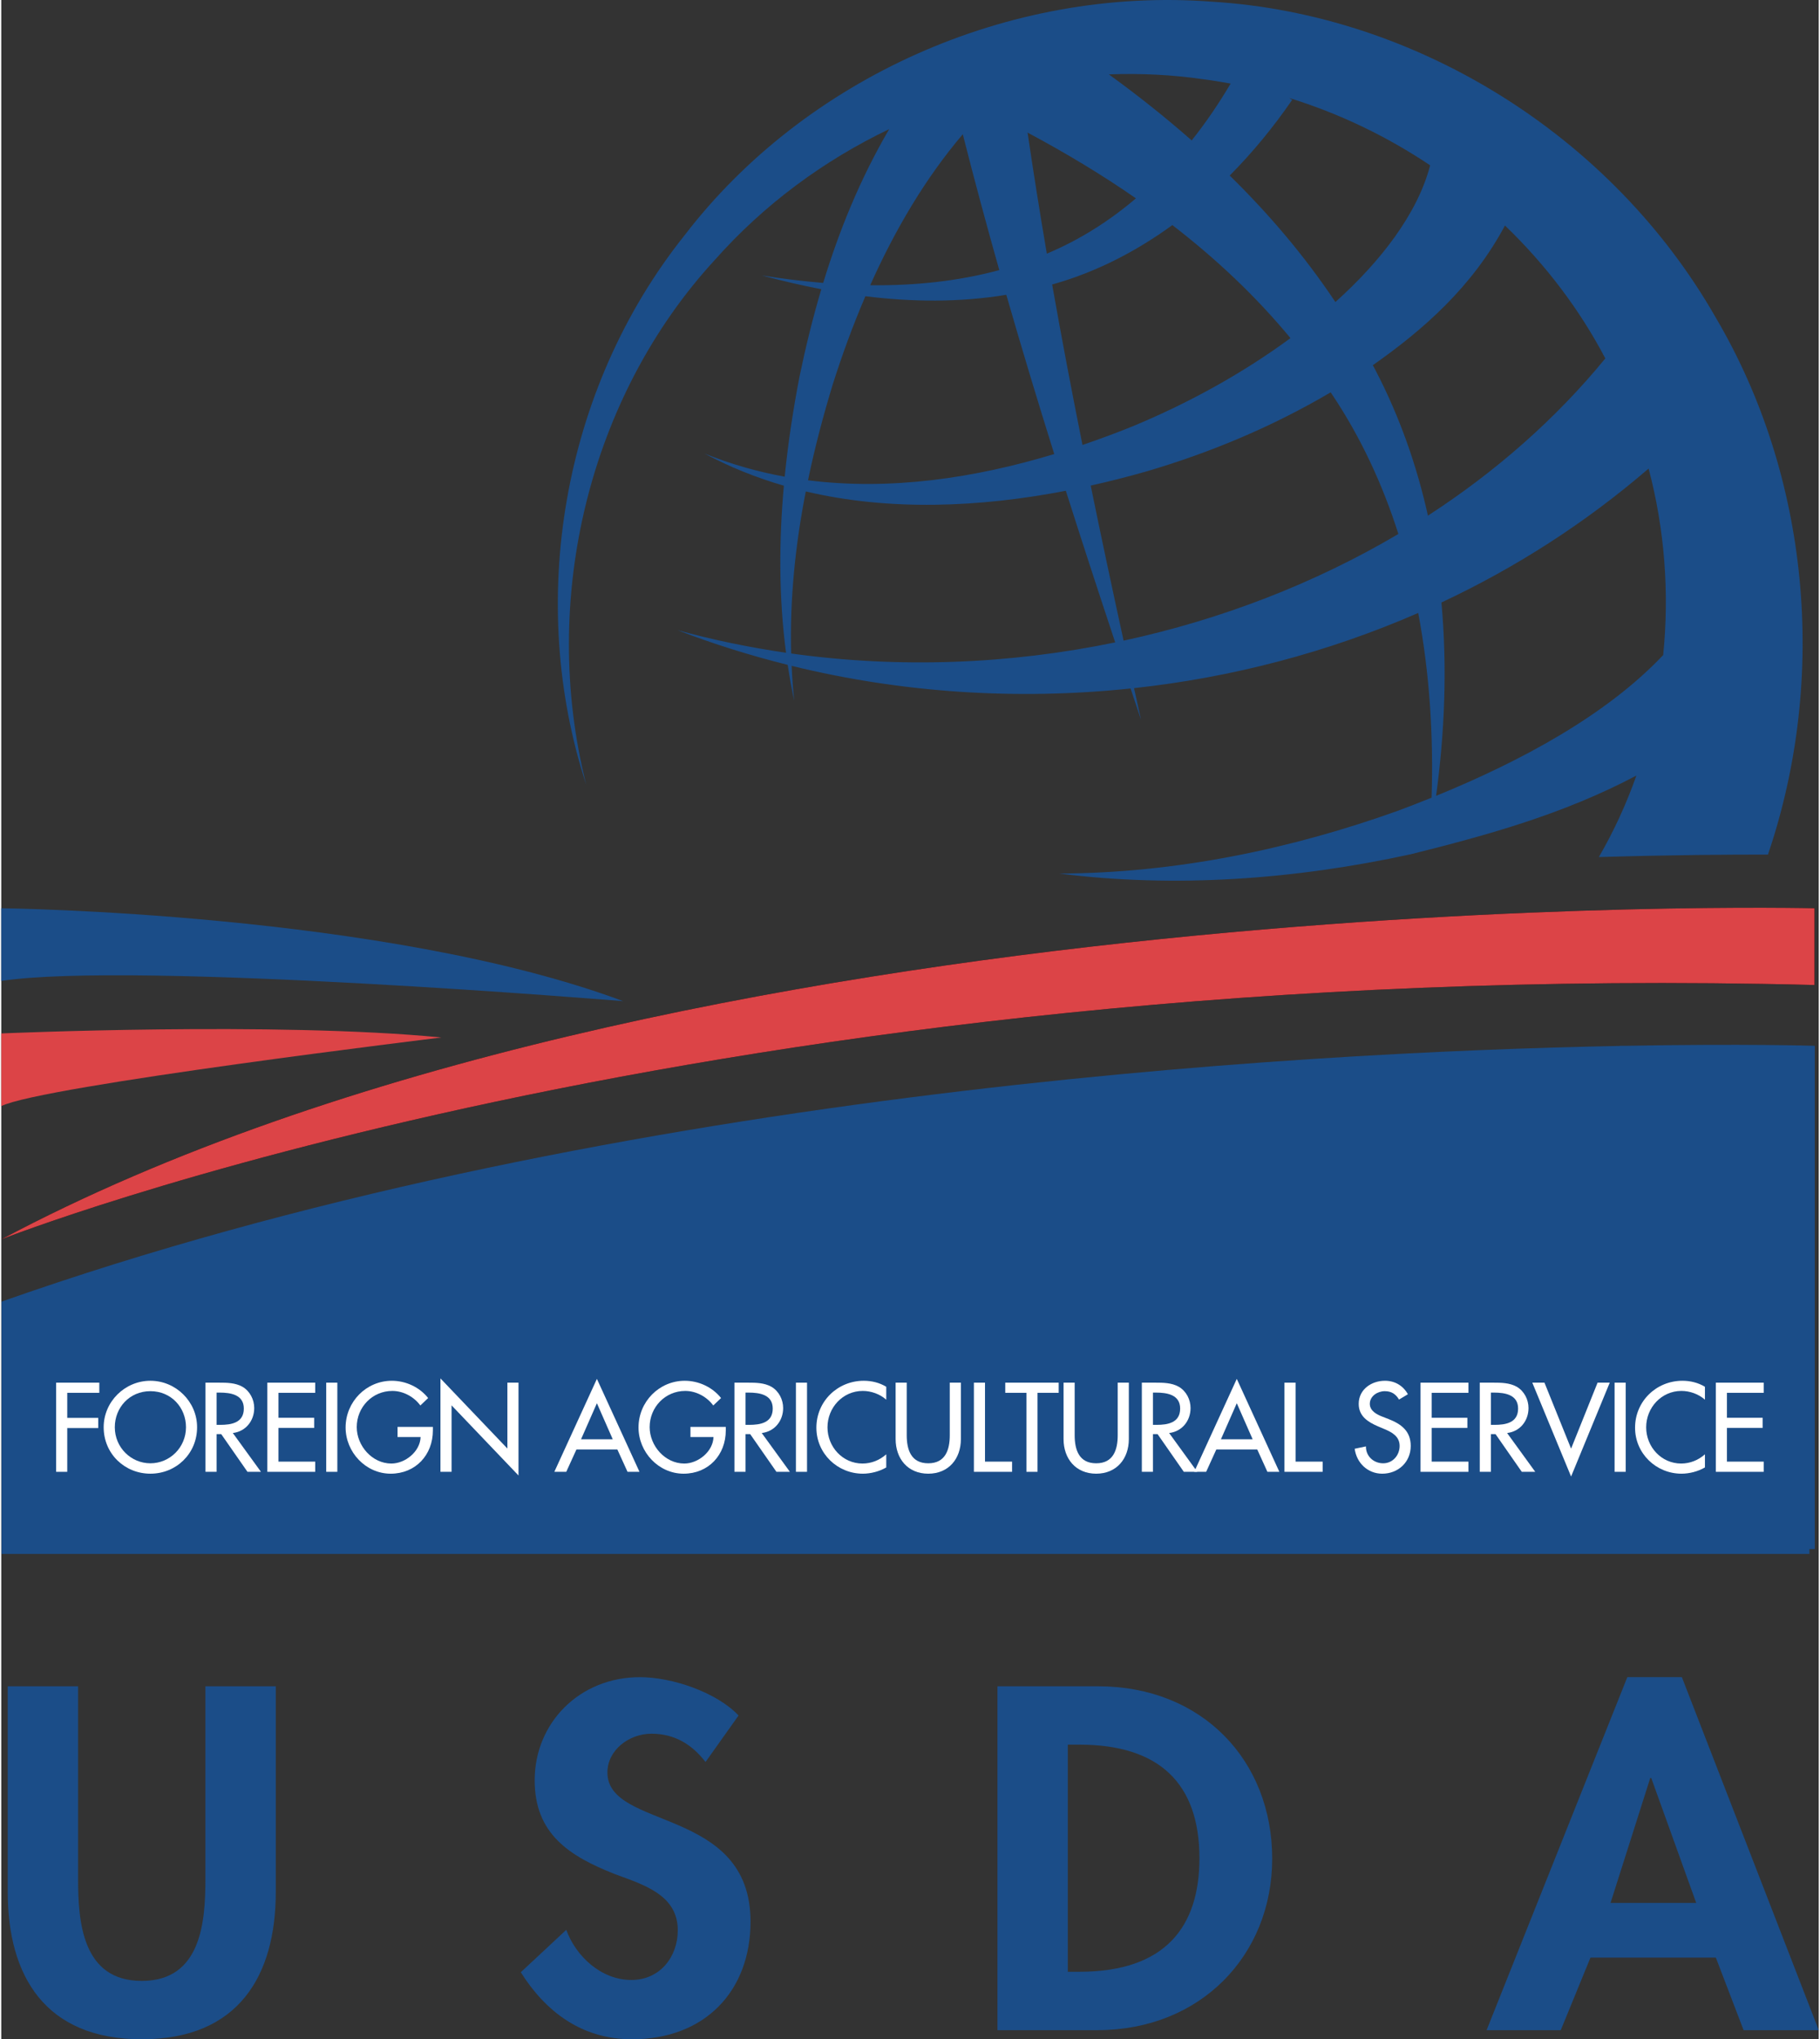 <?xml version="1.0" encoding="utf-8"?>
<!-- Generator: Adobe Illustrator 13.0.0, SVG Export Plug-In . SVG Version: 6.00 Build 14948)  -->
<!DOCTYPE svg PUBLIC "-//W3C//DTD SVG 1.1//EN" "http://www.w3.org/Graphics/SVG/1.1/DTD/svg11.dtd">
<svg version="1.1" id="Layer_1" xmlns="http://www.w3.org/2000/svg" xmlns:xlink="http://www.w3.org/1999/xlink" x="0px" y="0px"
	 width="643px" height="720px" viewBox="0 0 642.109 720" enable-background="new 0 0 642.109 720" xml:space="preserve">
<rect x="0" y="0" width="642.109" height="720" fill="#333333" stroke="none"/>
<path d="M640.609,320.675c0,0-402.339-9.977-640.609,116.914c0,0,252.532-99.805,640.609-89.816V320.675"/>
<path fill="#DC4447" d="M640.609,320.675c0,0-402.339-9.977-640.609,116.914c0,0,252.532-99.805,640.609-89.816V320.675"/>
<path fill="#1B4D88" d="M0,320.675c0,0,135.536,1.43,219.715,32.801c0,0-172.637-14.262-219.715-7.141V320.675"/>
<path fill="#DC4447" d="M0,364.874c0,0,97.016-4.273,155.508,1.426c0,0-141.247,17.109-155.508,24.23V364.874"/>
<g>
	<path fill="#1B4D88" d="M573.934,369.237h-2.059v0.047c-116.995,2.23-362.347,16.344-571.781,90.281v89.078h638.719v-1.715h1.906
		V369.237C640.719,369.237,615.84,368.472,573.934,369.237"/>
	<path fill="#1B4D88" d="M506.919,280.99c3.039-22.359,3.98-45.406,1.887-68.27c26.058-12.207,50.733-27.949,73.198-47.285
		c5.703,21.523,7.359,43.953,5.152,65.844C567.246,252.35,537.234,268.615,506.919,280.99 M396.516,226.193
		c-3.98-18.211-7.879-36.469-11.621-54.746c6.727-1.496,13.375-3.191,19.91-5.066c22.438-6.613,44.282-15.723,64.864-27.859
		c0.172,0.258,0.352,0.508,0.527,0.773c10.156,15.176,17.844,31.777,23.406,49.234C464.048,206.002,431.028,218.732,396.516,226.193
		z M279.067,230.725c-0.516-19.266,1.492-38.426,5.168-57.211c29.602,6.969,61.348,5.648,91.875-0.238
		c5.688,17.883,11.516,35.711,17.441,53.531C356.239,234.521,317.274,236.064,279.067,230.725z M293.692,135.955
		c3.348-10.602,7.207-21.133,11.605-31.367c16.418,2.051,33.156,2.238,49.781-0.508c5.426,18.859,11.094,37.582,16.938,56.23
		c-28.046,8.477-57.855,12.953-86.996,9.258C287.384,158.193,290.337,146.967,293.692,135.955z M424.942,28.018
		c3.148,0.402,6.273,0.922,9.387,1.496c-4.125,6.988-8.703,13.727-13.754,20.066c-9.379-8.242-19.18-16.02-29.262-23.312
		C402.563,25.838,413.825,26.393,424.942,28.018z M531.254,79.62c14.277,13.727,26.355,29.574,35.453,46.929
		c-17.602,21.48-38.863,40.082-62.667,55.504c-3.934-17.656-9.98-34.965-18.605-51.492c-0.277-0.551-0.59-1.078-0.875-1.617
		C502.399,116.451,519.7,101.264,531.254,79.62z M434.008,61.983c8.188-8.254,15.586-17.285,22.059-26.723l-1.086-0.68
		c17.746,5.473,34.559,13.555,49.84,23.789c-4.422,17.062-17.605,34.066-33.48,48.266C460.548,90.463,447.919,75.604,434.008,61.983
		z M372.036,100.233c15.062-4.301,29.047-11.551,41.707-20.762c15.324,11.801,29.434,25.031,41.731,39.91
		c-17.09,12.559-36.168,23.047-56.192,31.316c-5.652,2.27-11.43,4.414-17.293,6.406c-3.781-18.883-7.379-37.789-10.715-56.664
		C371.528,100.366,371.786,100.315,372.036,100.233z M362.598,46.815c13.176,7.035,26.031,14.719,38.281,23.219
		c-9.379,7.973-19.855,14.648-31.484,19.52C366.958,75.292,364.68,61.034,362.598,46.815z M352.598,95.366
		c-14.632,3.957-30.031,5.523-45.601,5.336c8.711-19.488,19.48-37.766,32.707-53.305C343.794,63.51,348.106,79.491,352.598,95.366z
		 M605.727,112.131C568.91,47.674,499.595,4.943,427.688,0.596c-71.812-5.473-143.765,27.129-186.199,82.379
		c-43.68,54.625-55.801,129.968-34.859,193.953c-16.484-65.402,1.176-137.02,45.434-185.113
		c17.348-19.578,38.508-35.156,61.645-46.227c-10.148,17.32-17.629,35.625-23.324,54.301c-7.27-0.598-14.527-1.496-21.699-2.645
		c6.891,1.848,13.922,3.492,21.035,4.863c-3.031,10.214-5.562,20.539-7.707,30.875c-2.25,11.672-4.047,23.48-5.23,35.324
		c-9.562-1.742-19.02-4.414-28.297-8.168c8.988,4.816,18.368,8.551,28.008,11.344c-1.781,19.742-1.789,39.543,0.766,58.988
		c-12.895-1.883-25.704-4.496-38.321-7.98c12.641,4.891,25.657,8.941,38.918,12.254c0.633,4.223,1.379,8.418,2.277,12.598
		c-0.434-4.086-0.715-8.168-0.902-12.254c38.625,9.48,79.386,12.234,119.75,7.992c1.23,3.672,2.461,7.348,3.691,11.023
		c-0.824-3.707-1.648-7.43-2.469-11.145c34.316-3.727,68.297-12.543,100.403-26.543c4.023,21.246,5.422,43.277,4.719,65.215
		c-3.961,1.598-7.934,3.148-11.879,4.622c-37.973,13.586-78.395,21.996-119.625,22.176c40.922,5.16,83.086,2.109,124.098-6.805
		c27.062-6.734,54.128-14.203,79.772-27.806c-3.547,10.012-7.965,19.673-13.273,28.782c25.941-0.766,46.477-0.902,59.746-0.871
		C645.516,238.9,638.691,167.998,605.727,112.131z"/>
</g>
<polyline fill="#FFFFFF" points="23.316,491.761 23.316,500.608 34.262,500.608 34.262,504.198 23.316,504.198 23.316,519.651 
	19.391,519.651 19.391,488.171 34.641,488.171 34.641,491.761 23.316,491.761 "/>
<path fill="#FFFFFF" d="M52.688,487.503c-9.027,0-16.508,7.391-16.508,16.402c0,9.352,7.402,16.406,16.508,16.406
	s16.5-7.055,16.5-16.406C69.188,494.894,61.707,487.503,52.688,487.503 M52.688,516.64c-6.812,0-12.574-5.547-12.574-12.734
	c0-6.922,5.176-12.727,12.574-12.727c7.391,0,12.574,5.805,12.574,12.727C65.262,511.093,59.5,516.64,52.688,516.64z"/>
<path fill="#FFFFFF" d="M81.809,505.952c4.547-0.535,7.559-4.297,7.559-8.809c0-3.008-1.508-5.965-4.141-7.516
	c-2.5-1.418-5.516-1.457-8.313-1.457h-4.762v31.48h3.926v-13.316h1.629l9.278,13.316h4.762L81.809,505.952 M76.078,491.679h1.047
	c3.887,0,8.571,0.707,8.571,5.637c0,5.008-4.348,5.758-8.364,5.758h-1.254V491.679z"/>
<polyline fill="#FFFFFF" points="94.004,488.171 110.922,488.171 110.922,491.761 97.93,491.761 97.93,500.569 110.551,500.569 
	110.551,504.155 97.93,504.155 97.93,516.054 110.922,516.054 110.922,519.651 94.004,519.651 94.004,488.171 "/>
<rect x="114.809" y="488.171" fill="#FFFFFF" width="3.926" height="31.48"/>
<path fill="#FFFFFF" d="M152.493,503.788v1.246c0,8.645-6.098,15.277-14.918,15.277c-8.812,0-15.918-7.598-15.918-16.312
	c0-9.066,7.273-16.496,16.34-16.496c4.883,0,9.738,2.219,12.82,6.098l-2.754,2.625c-2.258-3.086-6.055-5.133-9.898-5.133
	c-7.062,0-12.574,5.719-12.574,12.773c0,6.594,5.434,12.859,12.234,12.859c4.895,0,10.156-4.215,10.328-9.348h-8.148v-3.59H152.493"
	/>
<polyline fill="#FFFFFF" points="155.165,486.671 178.813,511.429 178.813,488.171 182.739,488.171 182.739,520.944 
	159.094,496.187 159.094,519.651 155.165,519.651 155.165,486.671 "/>
<path fill="#FFFFFF" d="M217.661,511.757l3.598,7.895h4.223l-15.043-32.812l-15.039,32.812h4.215l3.598-7.895H217.661
	 M216.036,508.163h-11.199l5.602-12.73L216.036,508.163z"/>
<path fill="#FFFFFF" d="M255.973,503.788v1.246c0,8.645-6.098,15.277-14.91,15.277c-8.82,0-15.922-7.598-15.922-16.312
	c0-9.066,7.27-16.496,16.34-16.496c4.883,0,9.734,2.219,12.824,6.098l-2.758,2.625c-2.258-3.086-6.055-5.133-9.898-5.133
	c-7.059,0-12.574,5.719-12.574,12.773c0,6.594,5.426,12.859,12.234,12.859c4.895,0,10.156-4.215,10.32-9.348h-8.141v-3.59H255.973"
	/>
<path fill="#FFFFFF" d="M268.677,505.952c4.551-0.535,7.559-4.297,7.559-8.809c0-3.008-1.5-5.965-4.133-7.516
	c-2.508-1.418-5.516-1.457-8.312-1.457h-4.766v31.48h3.93v-13.316h1.629l9.277,13.316h4.758L268.677,505.952 M262.954,491.679h1.047
	c3.883,0,8.559,0.707,8.559,5.637c0,5.008-4.344,5.758-8.352,5.758h-1.254V491.679z"/>
<rect x="280.751" y="488.171" fill="#FFFFFF" width="3.922" height="31.48"/>
<path fill="#FFFFFF" d="M312.665,494.187c-2.254-2.004-5.344-3.094-8.309-3.094c-7.062,0-12.453,5.891-12.453,12.852
	c0,6.898,5.352,12.781,12.375,12.781c3.086,0,6.051-1.168,8.387-3.258v4.637c-2.418,1.422-5.512,2.207-8.266,2.207
	c-8.988,0-16.422-7.133-16.422-16.234c0-9.309,7.48-16.574,16.75-16.574c2.758,0,5.559,0.668,7.938,2.125V494.187"/>
<path fill="#FFFFFF" d="M319.899,488.171v18.574c0,5.137,1.547,9.895,7.602,9.895c6.059,0,7.605-4.758,7.605-9.895v-18.574h3.926
	v19.914c0,6.934-4.305,12.227-11.531,12.227s-11.527-5.293-11.527-12.227v-19.914H319.899"/>
<polyline fill="#FFFFFF" points="347.552,516.054 357.118,516.054 357.118,519.651 343.626,519.651 343.626,488.171 
	347.552,488.171 347.552,516.054 "/>
<polyline fill="#FFFFFF" points="366.11,519.651 362.184,519.651 362.184,491.761 354.708,491.761 354.708,488.171 373.59,488.171 
	373.59,491.761 366.11,491.761 366.11,519.651 "/>
<path fill="#FFFFFF" d="M379.231,488.171v18.574c0,5.137,1.543,9.895,7.602,9.895c6.062,0,7.602-4.758,7.602-9.895v-18.574h3.934
	v19.914c0,6.934-4.312,12.227-11.535,12.227c-7.227,0-11.531-5.293-11.531-12.227v-19.914H379.231"/>
<path fill="#FFFFFF" d="M412.61,505.952c4.555-0.535,7.562-4.297,7.562-8.809c0-3.008-1.504-5.965-4.137-7.516
	c-2.508-1.418-5.516-1.457-8.316-1.457h-4.758v31.48h3.926v-13.316h1.629l9.277,13.316h4.754L412.61,505.952 M406.887,491.679h1.047
	c3.887,0,8.562,0.707,8.562,5.637c0,5.008-4.348,5.758-8.359,5.758h-1.25V491.679z"/>
<path fill="#FFFFFF" d="M443.735,511.757l3.59,7.895h4.223l-15.04-32.812l-15.043,32.812h4.223l3.59-7.895H443.735 M442.11,508.163
	h-11.204l5.602-12.73L442.11,508.163z"/>
<polyline fill="#FFFFFF" points="457.274,516.054 466.841,516.054 466.841,519.651 453.349,519.651 453.349,488.171 
	457.274,488.171 457.274,516.054 "/>
<path fill="#FFFFFF" d="M493.825,494.136c-1.168-1.953-2.672-2.957-5.055-2.957c-2.504,0-5.262,1.707-5.262,4.469
	c0,2.461,2.422,3.754,4.383,4.504l2.258,0.879c4.465,1.754,7.812,4.215,7.812,9.48c0,5.715-4.43,9.801-10.07,9.801
	c-5.094,0-9.059-3.758-9.734-8.805l3.973-0.836c-0.043,3.469,2.715,5.969,6.102,5.969c3.379,0,5.805-2.836,5.805-6.129
	c0-3.383-2.719-4.848-5.434-5.977l-2.168-0.918c-3.598-1.543-6.852-3.59-6.852-7.969c0-5.098,4.512-8.145,9.27-8.145
	c3.512,0,6.395,1.711,8.109,4.758L493.825,494.136"/>
<polyline fill="#FFFFFF" points="501.423,488.171 518.353,488.171 518.353,491.761 505.356,491.761 505.356,500.569 
	517.974,500.569 517.974,504.155 505.356,504.155 505.356,516.054 518.353,516.054 518.353,519.651 501.423,519.651 
	501.423,488.171 "/>
<path fill="#FFFFFF" d="M532.012,505.952c4.555-0.535,7.559-4.297,7.559-8.809c0-3.008-1.504-5.965-4.133-7.516
	c-2.516-1.418-5.52-1.457-8.316-1.457h-4.765v31.48h3.934v-13.316h1.624l9.277,13.316h4.758L532.012,505.952 M526.29,491.679h1.038
	c3.887,0,8.566,0.707,8.566,5.637c0,5.008-4.344,5.758-8.355,5.758h-1.249V491.679z"/>
<polyline fill="#FFFFFF" points="554.613,511.468 563.973,488.171 568.273,488.171 554.613,521.319 540.91,488.171 545.207,488.171 
	554.613,511.468 "/>
<rect x="569.98" y="488.171" fill="#FFFFFF" width="3.93" height="31.48"/>
<path fill="#FFFFFF" d="M601.902,494.187c-2.258-2.004-5.344-3.094-8.312-3.094c-7.059,0-12.449,5.891-12.449,12.852
	c0,6.898,5.352,12.781,12.359,12.781c3.098,0,6.062-1.168,8.402-3.258v4.637c-2.418,1.422-5.516,2.207-8.273,2.207
	c-8.98,0-16.414-7.133-16.414-16.234c0-9.309,7.477-16.574,16.75-16.574c2.754,0,5.559,0.668,7.938,2.125V494.187"/>
<polyline fill="#FFFFFF" points="605.746,488.171 622.664,488.171 622.664,491.761 609.672,491.761 609.672,500.569 
	622.293,500.569 622.293,504.155 609.672,504.155 609.672,516.054 622.664,516.054 622.664,519.651 605.746,519.651 
	605.746,488.171 "/>
<path fill="#1B4D88" d="M2.289,595.37h24.859v67.95c0,14.977,1.348,36.074,22.484,36.074c21.141,0,22.492-21.098,22.492-36.074
	v-67.95h24.86v72.622c0,29.625-13.191,52.008-47.352,52.008c-34.152,0-47.344-22.383-47.344-52.008V595.37"/>
<path fill="#1B4D88" d="M248.817,622.101c-4.734-6.125-10.824-9.984-19.105-9.984c-7.949,0-15.559,5.793-15.559,13.688
	c0,20.446,50.563,11.906,50.563,52.653c0,24.312-15.899,41.543-41.938,41.543c-17.586,0-30.434-9.668-39.23-23.668l16.066-14.973
	c3.379,9.336,12.34,17.703,22.992,17.703c10.152,0,16.406-8.207,16.406-17.551c0-12.555-12.172-16.094-22.152-19.801
	c-16.398-6.441-28.406-14.332-28.406-33.169c0-20.133,15.723-36.391,37.203-36.391c11.324,0,27.051,5.316,34.833,13.527
	L248.817,622.101"/>
<path fill="#1B4D88" d="M351.954,716.777h35.34c36.359,0,61.723-26.406,61.723-60.543c0-34.622-24.688-60.864-61.555-60.864h-35.508
	V716.777 M376.813,615.976h4.062c28.234,0,42.438,13.691,42.438,40.099c0,23.992-11.84,40.094-42.438,40.094h-4.062V615.976z"/>
<path fill="#1B4D88" d="M605.758,691.172l9.805,25.605h26.547l-48.355-124.626h-19.277l-49.714,124.626h26.206l10.488-25.605
	H605.758 M598.82,671.852h-30.262l14.031-44.118h0.34L598.82,671.852z"/>
</svg>
